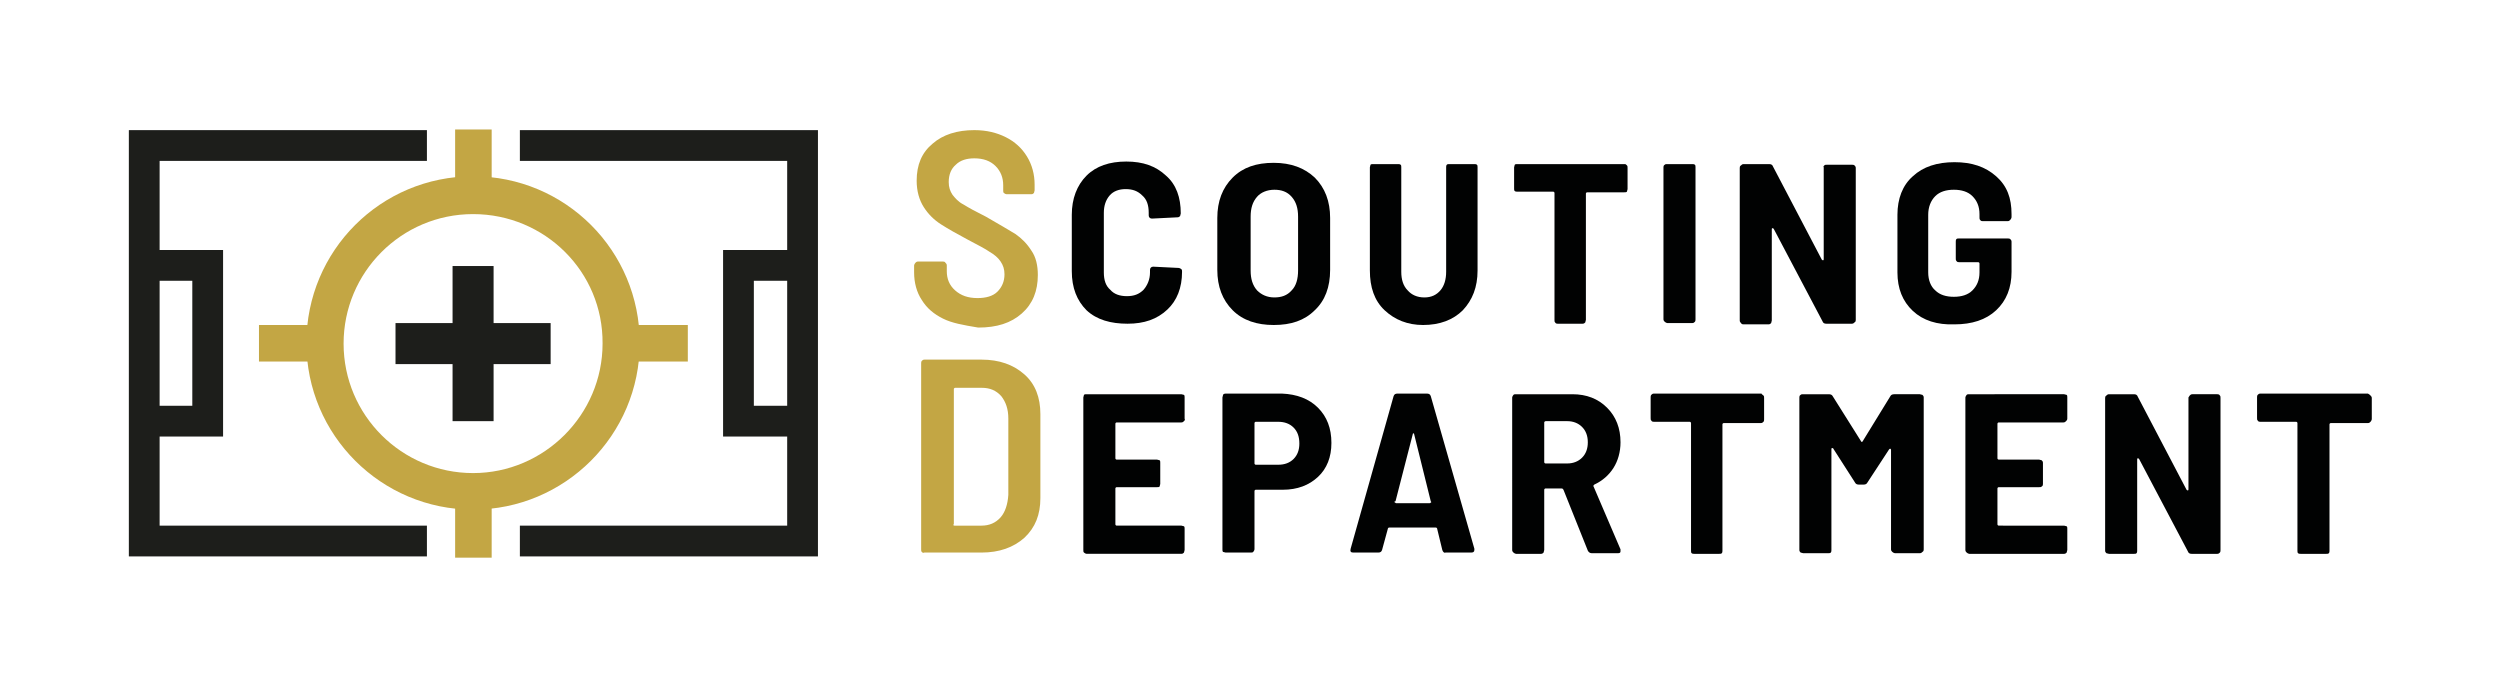 <?xml version="1.0" encoding="utf-8"?>
<!-- Generator: Adobe Illustrator 27.3.1, SVG Export Plug-In . SVG Version: 6.00 Build 0)  -->
<svg version="1.1" id="Livello_1" xmlns="http://www.w3.org/2000/svg" xmlns:xlink="http://www.w3.org/1999/xlink" x="0px" y="0px"
	 viewBox="0 0 390 107" style="enable-background:new 0 0 390 107;" xml:space="preserve">
<style type="text/css">
	.st0{fill:#FFFFFF;}
	.st1{fill:#1D1E1B;}
	.st2{fill:#C3A644;}
	.st3{clip-path:url(#SVGID_00000072975426619282575730000009167132198930392193_);fill:#C3A644;}
	.st4{clip-path:url(#SVGID_00000060715477110752635960000000080047684347797930_);fill:#010202;}
	.st5{clip-path:url(#SVGID_00000108276691982972419950000007370052470555999668_);fill:#010202;}
	.st6{clip-path:url(#SVGID_00000145038819082899222930000002430348481089823372_);fill:#010202;}
	.st7{clip-path:url(#SVGID_00000000945333583832552830000014710303876915962260_);fill:#010202;}
	.st8{clip-path:url(#SVGID_00000029021852523024110750000012436073015462317758_);fill:#010202;}
	.st9{clip-path:url(#SVGID_00000062915044540689807780000001920335608064745918_);fill:#010202;}
	.st10{clip-path:url(#SVGID_00000092417471963418428600000001468429212119283605_);fill:#010202;}
	.st11{clip-path:url(#SVGID_00000007388395096020256960000006895897544458215046_);fill:#C3A644;}
	.st12{clip-path:url(#SVGID_00000109712555570473782840000004343264938708571280_);fill:#010202;}
	.st13{clip-path:url(#SVGID_00000019644757727136433190000008844708705374247819_);fill:#010202;}
	.st14{clip-path:url(#SVGID_00000049904390292336933770000003793896224249450413_);fill:#010202;}
	.st15{clip-path:url(#SVGID_00000009547734214593117570000002033533476354888639_);fill:#010202;}
	.st16{clip-path:url(#SVGID_00000036210442007432763390000000774447755051906969_);fill:#010202;}
	.st17{clip-path:url(#SVGID_00000148634161626743300340000009754482324434364298_);fill:#010202;}
	.st18{clip-path:url(#SVGID_00000073702884730941784780000010439239857281855374_);fill:#010202;}
	.st19{clip-path:url(#SVGID_00000008119430760726118650000015402360401376040861_);fill:#010202;}
	.st20{clip-path:url(#SVGID_00000132060846869648270820000017054021477559370665_);fill:#010202;}
	.st21{clip-path:url(#SVGID_00000149353915446548958730000018267670986090394500_);fill:#C3A644;}
	.st22{clip-path:url(#SVGID_00000098937821730260529410000004236423023644638376_);fill:#1D1E1B;}
	.st23{clip-path:url(#SVGID_00000134928731148369718210000003285664138326569344_);fill:#1D1E1B;}
	.st24{clip-path:url(#SVGID_00000025423799874278625850000004793812357109733047_);fill:#C3A644;}
	.st25{clip-path:url(#SVGID_00000085221654098275311150000002330116428340844978_);fill:#C3A644;}
</style>
<rect class="st0" width="390" height="107"/>
<path class="st1" d="M24.9,25.1h97.9V82H24.9V25.1z M20.1,86.8h107.5V20.3H20.1V86.8z"/>
<rect x="70.6" y="41.5" class="st1" width="6.4" height="24.2"/>
<rect x="61.7" y="50.4" class="st1" width="24.2" height="6.4"/>
<rect x="40.4" y="50.7" class="st2" width="12" height="5.7"/>
<rect x="95.3" y="50.7" class="st2" width="12" height="5.7"/>
<rect x="66.6" y="20.2" class="st0" width="14.5" height="12"/>
<rect x="66.6" y="75" class="st0" width="14.5" height="12"/>
<g>
	<g>
		<defs>
			<rect id="SVGID_1_" x="20.1" y="20" width="349.9" height="67"/>
		</defs>
		<clipPath id="SVGID_00000050637191402481900290000007164606005086073258_">
			<use xlink:href="#SVGID_1_"  style="overflow:visible;"/>
		</clipPath>
		<path style="clip-path:url(#SVGID_00000050637191402481900290000007164606005086073258_);fill:#C3A644;" d="M147.1,49.7
			c-1.4-0.7-2.5-1.6-3.3-2.9c-0.8-1.2-1.2-2.7-1.2-4.3v-1.1c0-0.1,0.1-0.3,0.2-0.4c0.1-0.1,0.2-0.2,0.4-0.2h3.9c0.1,0,0.3,0,0.4,0.2
			c0.1,0.1,0.2,0.2,0.2,0.4v0.9c0,1.2,0.4,2.2,1.3,3c0.9,0.8,2,1.2,3.5,1.2c1.3,0,2.4-0.3,3.1-1c0.7-0.7,1.1-1.6,1.1-2.7
			c0-0.8-0.2-1.4-0.6-2c-0.4-0.6-1-1.1-1.7-1.5c-0.7-0.5-1.9-1.1-3.4-1.9c-1.7-0.9-3.1-1.7-4.2-2.4c-1.1-0.7-2-1.6-2.7-2.7
			c-0.7-1.1-1.1-2.5-1.1-4.1c0-2.5,0.8-4.4,2.5-5.8c1.6-1.4,3.8-2.1,6.5-2.1c1.9,0,3.5,0.4,4.9,1.1c1.4,0.7,2.5,1.7,3.3,3
			s1.2,2.8,1.2,4.4v0.9c0,0.1-0.1,0.3-0.1,0.4c-0.1,0.1-0.2,0.2-0.4,0.2h-3.9c-0.1,0-0.3-0.1-0.4-0.2c-0.1-0.1-0.1-0.2-0.1-0.4v-0.8
			c0-1.2-0.4-2.2-1.2-3c-0.8-0.8-1.9-1.2-3.3-1.2c-1.2,0-2.2,0.3-2.9,1c-0.7,0.6-1.1,1.5-1.1,2.7c0,0.8,0.2,1.4,0.6,2
			c0.4,0.5,0.9,1.1,1.7,1.5c0.8,0.5,1.9,1.1,3.5,1.9c2.1,1.2,3.6,2.1,4.6,2.7c1,0.7,1.8,1.5,2.5,2.6c0.7,1,1,2.3,1,3.8
			c0,2.5-0.8,4.5-2.5,6c-1.7,1.5-3.9,2.2-6.8,2.2C150.2,50.7,148.5,50.4,147.1,49.7"/>
	</g>
	<g>
		<defs>
			<rect id="SVGID_00000103254102620842106330000000966465332973036186_" x="20.1" y="20" width="349.9" height="67"/>
		</defs>
		<clipPath id="SVGID_00000165226091684635828820000015483426184566995606_">
			<use xlink:href="#SVGID_00000103254102620842106330000000966465332973036186_"  style="overflow:visible;"/>
		</clipPath>
		<path style="clip-path:url(#SVGID_00000165226091684635828820000015483426184566995606_);fill:#010202;" d="M169.5,48.4
			c-1.5-1.5-2.3-3.5-2.3-6.1v-8.8c0-2.5,0.8-4.6,2.3-6.1c1.5-1.5,3.6-2.2,6.2-2.2s4.6,0.7,6.2,2.2c1.6,1.4,2.3,3.4,2.3,5.9v0
			c0,0.1-0.1,0.3-0.1,0.4c-0.1,0.1-0.2,0.2-0.4,0.2l-4,0.2c-0.3,0-0.5-0.2-0.5-0.5v-0.4c0-1.2-0.3-2.1-1-2.7c-0.7-0.7-1.5-1-2.6-1
			c-1,0-1.9,0.3-2.5,1c-0.6,0.7-0.9,1.6-0.9,2.7v9.3c0,1.2,0.3,2.1,1,2.7c0.6,0.7,1.5,1,2.6,1s1.9-0.3,2.6-1c0.6-0.7,1-1.6,1-2.7
			v-0.4c0-0.3,0.2-0.5,0.5-0.5l4,0.2c0.1,0,0.3,0.1,0.4,0.2c0.1,0.1,0.1,0.2,0.1,0.4v0c0,2.5-0.8,4.5-2.3,5.9
			c-1.6,1.5-3.6,2.2-6.2,2.2S171.1,49.9,169.5,48.4"/>
	</g>
	<g>
		<defs>
			<rect id="SVGID_00000140715600500814891330000017832617149717314945_" x="20.1" y="20" width="349.9" height="67"/>
		</defs>
		<clipPath id="SVGID_00000163757418260415570570000002586700780317626789_">
			<use xlink:href="#SVGID_00000140715600500814891330000017832617149717314945_"  style="overflow:visible;"/>
		</clipPath>
		<path style="clip-path:url(#SVGID_00000163757418260415570570000002586700780317626789_);fill:#010202;" d="M192.3,48.4
			c-1.6-1.6-2.4-3.7-2.4-6.3v-8.1c0-2.6,0.8-4.7,2.4-6.3c1.6-1.6,3.7-2.3,6.4-2.3c2.7,0,4.8,0.8,6.4,2.3c1.6,1.6,2.4,3.7,2.4,6.3
			v8.1c0,2.7-0.8,4.8-2.4,6.3c-1.6,1.6-3.7,2.3-6.4,2.3C196.1,50.7,193.9,50,192.3,48.4 M201.5,45.3c0.7-0.7,1-1.8,1-3.1v-8.4
			c0-1.3-0.3-2.3-1-3.1c-0.7-0.8-1.6-1.1-2.7-1.1c-1.1,0-2.1,0.4-2.7,1.1c-0.7,0.8-1,1.8-1,3.1v8.4c0,1.3,0.3,2.3,1,3.1
			c0.7,0.7,1.6,1.1,2.7,1.1C199.9,46.4,200.8,46.1,201.5,45.3"/>
	</g>
	<g>
		<defs>
			<rect id="SVGID_00000178185833646746300760000012219341595743801474_" x="20.1" y="20" width="349.9" height="67"/>
		</defs>
		<clipPath id="SVGID_00000166647490452198246300000003830466510650691744_">
			<use xlink:href="#SVGID_00000178185833646746300760000012219341595743801474_"  style="overflow:visible;"/>
		</clipPath>
		<path style="clip-path:url(#SVGID_00000166647490452198246300000003830466510650691744_);fill:#010202;" d="M216,48.4
			c-1.6-1.5-2.3-3.6-2.3-6.2V26.1c0-0.1,0.1-0.3,0.1-0.4c0.1-0.1,0.2-0.1,0.4-0.1h3.9c0.1,0,0.3,0,0.4,0.1c0.1,0.1,0.1,0.2,0.1,0.4
			v16.3c0,1.2,0.3,2.2,1,2.9c0.6,0.7,1.5,1.1,2.6,1.1c1.1,0,1.9-0.4,2.5-1.1c0.6-0.7,0.9-1.7,0.9-2.9V26.1c0-0.1,0-0.3,0.1-0.4
			c0.1-0.1,0.2-0.1,0.4-0.1h3.9c0.1,0,0.3,0,0.4,0.1c0.1,0.1,0.1,0.2,0.1,0.4v16.1c0,2.6-0.8,4.6-2.3,6.2c-1.5,1.5-3.6,2.3-6.2,2.3
			C219.6,50.7,217.6,49.9,216,48.4"/>
	</g>
	<g>
		<defs>
			<rect id="SVGID_00000148620043613692705800000010672458531145387428_" x="20.1" y="20" width="349.9" height="67"/>
		</defs>
		<clipPath id="SVGID_00000134935378550398626280000017141590109374059923_">
			<use xlink:href="#SVGID_00000148620043613692705800000010672458531145387428_"  style="overflow:visible;"/>
		</clipPath>
		<path style="clip-path:url(#SVGID_00000134935378550398626280000017141590109374059923_);fill:#010202;" d="M253.8,25.8
			c0.1,0.1,0.1,0.2,0.1,0.4v3.3c0,0.1-0.1,0.3-0.1,0.4c-0.1,0.1-0.2,0.1-0.4,0.1h-5.8c-0.1,0-0.2,0.1-0.2,0.2v19.7
			c0,0.1-0.1,0.3-0.1,0.4c-0.1,0.1-0.2,0.2-0.4,0.2H243c-0.1,0-0.3,0-0.4-0.2c-0.1-0.1-0.1-0.2-0.1-0.4V30.1c0-0.1-0.1-0.2-0.2-0.2
			h-5.6c-0.1,0-0.3,0-0.4-0.1c-0.1-0.1-0.1-0.2-0.1-0.4v-3.3c0-0.1,0.1-0.3,0.1-0.4c0.1-0.1,0.2-0.1,0.4-0.1h16.8
			C253.6,25.6,253.7,25.7,253.8,25.8"/>
	</g>
	<g>
		<defs>
			<rect id="SVGID_00000085968647621839553600000009629371080314355090_" x="20.1" y="20" width="349.9" height="67"/>
		</defs>
		<clipPath id="SVGID_00000149346314069735442910000012853011873726666911_">
			<use xlink:href="#SVGID_00000085968647621839553600000009629371080314355090_"  style="overflow:visible;"/>
		</clipPath>
		<path style="clip-path:url(#SVGID_00000149346314069735442910000012853011873726666911_);fill:#010202;" d="M259.7,50.2
			c-0.1-0.1-0.2-0.2-0.2-0.4V26.1c0-0.1,0-0.3,0.2-0.4c0.1-0.1,0.2-0.1,0.4-0.1h3.9c0.1,0,0.3,0,0.4,0.1c0.1,0.1,0.1,0.2,0.1,0.4
			v23.7c0,0.1,0,0.3-0.1,0.4c-0.1,0.1-0.2,0.2-0.4,0.2h-3.9C260,50.4,259.8,50.3,259.7,50.2"/>
	</g>
	<g>
		<defs>
			<rect id="SVGID_00000114035130428520035700000016667197888135255426_" x="20.1" y="20" width="349.9" height="67"/>
		</defs>
		<clipPath id="SVGID_00000019654386431154131310000000926578320555585450_">
			<use xlink:href="#SVGID_00000114035130428520035700000016667197888135255426_"  style="overflow:visible;"/>
		</clipPath>
		<path style="clip-path:url(#SVGID_00000019654386431154131310000000926578320555585450_);fill:#010202;" d="M284.6,25.8
			c0.1-0.1,0.2-0.1,0.4-0.1h3.9c0.1,0,0.3,0,0.4,0.1c0.1,0.1,0.2,0.2,0.2,0.4v23.7c0,0.1,0,0.3-0.2,0.4c-0.1,0.1-0.2,0.2-0.4,0.2h-4
			c-0.3,0-0.5-0.1-0.6-0.4l-7.6-14.4c-0.1-0.1-0.1-0.1-0.2-0.1c-0.1,0-0.1,0.1-0.1,0.2l0,14.2c0,0.1-0.1,0.3-0.1,0.4
			c-0.1,0.1-0.2,0.2-0.4,0.2H272c-0.1,0-0.3,0-0.4-0.2c-0.1-0.1-0.2-0.2-0.2-0.4V26.2c0-0.1,0-0.3,0.2-0.4c0.1-0.1,0.2-0.2,0.4-0.2
			h4c0.3,0,0.5,0.1,0.6,0.4l7.6,14.5c0.1,0.1,0.1,0.1,0.2,0.1s0.1-0.1,0.1-0.2l0-14.3C284.4,26,284.5,25.9,284.6,25.8"/>
	</g>
	<g>
		<defs>
			<rect id="SVGID_00000005249906458000011130000014743185515052725183_" x="20.1" y="20" width="349.9" height="67"/>
		</defs>
		<clipPath id="SVGID_00000067221357597010406950000005525869949619100549_">
			<use xlink:href="#SVGID_00000005249906458000011130000014743185515052725183_"  style="overflow:visible;"/>
		</clipPath>
		<path style="clip-path:url(#SVGID_00000067221357597010406950000005525869949619100549_);fill:#010202;" d="M298.4,48.5
			c-1.6-1.5-2.4-3.5-2.4-6v-9c0-2.5,0.8-4.6,2.4-6c1.6-1.5,3.8-2.2,6.5-2.2c2.7,0,4.8,0.7,6.5,2.2s2.4,3.4,2.4,5.9v0.5
			c0,0.1-0.1,0.3-0.2,0.4c-0.1,0.1-0.2,0.2-0.4,0.2h-3.9c-0.1,0-0.3,0-0.4-0.2c-0.1-0.1-0.1-0.2-0.1-0.4v-0.5c0-1.2-0.4-2.1-1.1-2.8
			c-0.7-0.7-1.7-1-2.9-1c-1.2,0-2.2,0.3-2.9,1c-0.7,0.7-1.1,1.7-1.1,2.9v9c0,1.2,0.4,2.2,1.1,2.8c0.7,0.7,1.7,1,2.9,1
			c1.2,0,2.2-0.3,2.9-1c0.7-0.7,1.1-1.6,1.1-2.8v-1.4c0-0.1-0.1-0.2-0.2-0.2h-3c-0.1,0-0.3,0-0.4-0.2c-0.1-0.1-0.1-0.2-0.1-0.4v-2.6
			c0-0.1,0-0.3,0.1-0.4c0.1-0.1,0.2-0.1,0.4-0.1h7.6c0.1,0,0.3,0,0.4,0.1c0.1,0.1,0.2,0.2,0.2,0.4v4.7c0,2.5-0.8,4.5-2.4,6
			c-1.6,1.5-3.8,2.2-6.5,2.2C302.2,50.7,300,50,298.4,48.5"/>
	</g>
	<g>
		<defs>
			<rect id="SVGID_00000175316768051683672090000001808323768155510717_" x="20.1" y="20" width="349.9" height="67"/>
		</defs>
		<clipPath id="SVGID_00000118387494269764372630000007032937127289181369_">
			<use xlink:href="#SVGID_00000175316768051683672090000001808323768155510717_"  style="overflow:visible;"/>
		</clipPath>
		<path style="clip-path:url(#SVGID_00000118387494269764372630000007032937127289181369_);fill:#C3A644;" d="M143.8,86.1
			c-0.1-0.1-0.1-0.2-0.1-0.4v-29c0-0.1,0-0.3,0.1-0.4c0.1-0.1,0.2-0.2,0.4-0.2h8.9c2.8,0,5,0.8,6.7,2.3c1.7,1.5,2.5,3.6,2.5,6.2
			v13.1c0,2.6-0.8,4.6-2.5,6.2c-1.7,1.5-3.9,2.3-6.7,2.3h-8.9C144,86.3,143.9,86.2,143.8,86.1 M148.9,82l4.2,0c1.2,0,2.2-0.4,3-1.3
			c0.7-0.8,1.1-2,1.2-3.5V65.3c0-1.5-0.4-2.6-1.1-3.5c-0.8-0.9-1.8-1.3-3-1.3h-4.2c-0.1,0-0.2,0.1-0.2,0.2v21
			C148.7,81.9,148.7,82,148.9,82"/>
	</g>
	<g>
		<defs>
			<rect id="SVGID_00000108302749331543792940000008363018048563309485_" x="20.1" y="20" width="349.9" height="67"/>
		</defs>
		<clipPath id="SVGID_00000093898220140562183220000015843587369343378061_">
			<use xlink:href="#SVGID_00000108302749331543792940000008363018048563309485_"  style="overflow:visible;"/>
		</clipPath>
		<path style="clip-path:url(#SVGID_00000093898220140562183220000015843587369343378061_);fill:#010202;" d="M184.7,65.7
			c-0.1,0.1-0.2,0.2-0.4,0.2h-10.1c-0.1,0-0.2,0.1-0.2,0.2v5.4c0,0.1,0.1,0.2,0.2,0.2h6.3c0.1,0,0.3,0.1,0.4,0.1
			c0.1,0.1,0.1,0.2,0.1,0.4v3.3c0,0.1-0.1,0.3-0.1,0.4c-0.1,0.1-0.2,0.1-0.4,0.1h-6.3c-0.1,0-0.2,0.1-0.2,0.2v5.6
			c0,0.1,0.1,0.2,0.2,0.2h10.1c0.1,0,0.3,0.1,0.4,0.1c0.1,0.1,0.1,0.2,0.1,0.4v3.3c0,0.1-0.1,0.3-0.1,0.4c-0.1,0.1-0.2,0.2-0.4,0.2
			h-14.8c-0.1,0-0.3-0.1-0.4-0.2c-0.1-0.1-0.1-0.2-0.1-0.4V62c0-0.1,0.1-0.3,0.1-0.4c0.1-0.1,0.2-0.1,0.4-0.1h14.8
			c0.1,0,0.3,0.1,0.4,0.1c0.1,0.1,0.1,0.2,0.1,0.4v3.3C184.9,65.5,184.8,65.6,184.7,65.7"/>
	</g>
	<g>
		<defs>
			<rect id="SVGID_00000173139075955315068050000004391632681631040700_" x="20.1" y="20" width="349.9" height="67"/>
		</defs>
		<clipPath id="SVGID_00000082328628064895061330000003268412554409664659_">
			<use xlink:href="#SVGID_00000173139075955315068050000004391632681631040700_"  style="overflow:visible;"/>
		</clipPath>
		<path style="clip-path:url(#SVGID_00000082328628064895061330000003268412554409664659_);fill:#010202;" d="M205.6,63.6
			c1.4,1.4,2.1,3.2,2.1,5.5c0,2.2-0.7,4-2.1,5.3s-3.2,2-5.5,2h-4.2c-0.1,0-0.2,0.1-0.2,0.2v9.1c0,0.1-0.1,0.3-0.2,0.4
			c-0.1,0.1-0.2,0.1-0.4,0.1h-3.9c-0.1,0-0.3-0.1-0.4-0.1c-0.1-0.1-0.1-0.2-0.1-0.4V62c0-0.1,0.1-0.3,0.1-0.4s0.2-0.2,0.4-0.2h8.8
			C202.3,61.5,204.2,62.2,205.6,63.6 M201.8,71.6c0.6-0.6,0.9-1.4,0.9-2.4c0-1.1-0.3-1.9-0.9-2.5c-0.6-0.6-1.4-0.9-2.4-0.9h-3.5
			c-0.1,0-0.2,0.1-0.2,0.2v6.3c0,0.1,0.1,0.2,0.2,0.2h3.5C200.4,72.5,201.2,72.2,201.8,71.6"/>
	</g>
	<g>
		<defs>
			<rect id="SVGID_00000021104562259505055180000012911757173320888493_" x="20.1" y="20" width="349.9" height="67"/>
		</defs>
		<clipPath id="SVGID_00000031196630389433065680000010309717331941654446_">
			<use xlink:href="#SVGID_00000021104562259505055180000012911757173320888493_"  style="overflow:visible;"/>
		</clipPath>
		<path style="clip-path:url(#SVGID_00000031196630389433065680000010309717331941654446_);fill:#010202;" d="M225,85.8l-0.8-3.3
			c0-0.1-0.1-0.2-0.2-0.2h-7.3c-0.1,0-0.2,0.1-0.2,0.2l-0.9,3.3c-0.1,0.3-0.3,0.4-0.6,0.4h-3.9c-0.4,0-0.5-0.2-0.4-0.6l6.7-23.8
			c0.1-0.3,0.3-0.4,0.6-0.4h4.6c0.3,0,0.5,0.1,0.6,0.4l6.8,23.8l0,0.2c0,0.3-0.2,0.4-0.5,0.4h-4C225.3,86.3,225.1,86.1,225,85.8
			 M217.6,78.4c0.1,0,0.1,0.1,0.2,0.1h5.2c0.1,0,0.1,0,0.2-0.1c0.1,0,0.1-0.1,0-0.2l-2.6-10.5c0-0.1-0.1-0.1-0.1-0.1s-0.1,0-0.1,0.1
			l-2.7,10.5C217.5,78.2,217.5,78.3,217.6,78.4"/>
	</g>
	<g>
		<defs>
			<rect id="SVGID_00000017482059404781020730000011627079168621079215_" x="20.1" y="20" width="349.9" height="67"/>
		</defs>
		<clipPath id="SVGID_00000070113384607646881000000002211673677293288340_">
			<use xlink:href="#SVGID_00000017482059404781020730000011627079168621079215_"  style="overflow:visible;"/>
		</clipPath>
		<path style="clip-path:url(#SVGID_00000070113384607646881000000002211673677293288340_);fill:#010202;" d="M247.7,85.9l-3.8-9.5
			c-0.1-0.1-0.1-0.2-0.3-0.2h-2.5c-0.1,0-0.2,0.1-0.2,0.2v9.4c0,0.1-0.1,0.3-0.1,0.4c-0.1,0.1-0.2,0.2-0.4,0.2h-3.9
			c-0.1,0-0.3-0.1-0.4-0.2c-0.1-0.1-0.2-0.2-0.2-0.4V62c0-0.1,0.1-0.3,0.2-0.4c0.1-0.1,0.2-0.1,0.4-0.1h8.8c2.2,0,4,0.7,5.4,2.1
			c1.4,1.4,2.1,3.2,2.1,5.4c0,1.5-0.4,2.9-1.1,4c-0.7,1.1-1.7,2-3,2.6c-0.1,0.1-0.2,0.2-0.1,0.3l4.2,9.8c0,0.1,0,0.1,0,0.3
			c0,0.2-0.1,0.3-0.4,0.3h-4.1C248,86.3,247.8,86.1,247.7,85.9 M240.9,66v6.1c0,0.1,0.1,0.2,0.2,0.2h3.4c0.9,0,1.7-0.3,2.3-0.9
			c0.6-0.6,0.9-1.4,0.9-2.4c0-1-0.3-1.8-0.9-2.4s-1.4-0.9-2.3-0.9h-3.4C240.9,65.8,240.9,65.8,240.9,66"/>
	</g>
	<g>
		<defs>
			<rect id="SVGID_00000004530865524953174810000004557568513593695397_" x="20.1" y="20" width="349.9" height="67"/>
		</defs>
		<clipPath id="SVGID_00000053524889581048899690000014434367157248098207_">
			<use xlink:href="#SVGID_00000004530865524953174810000004557568513593695397_"  style="overflow:visible;"/>
		</clipPath>
		<path style="clip-path:url(#SVGID_00000053524889581048899690000014434367157248098207_);fill:#010202;" d="M275.1,61.7
			c0.1,0.1,0.1,0.2,0.1,0.4v3.3c0,0.1,0,0.3-0.1,0.4c-0.1,0.1-0.2,0.2-0.4,0.2h-5.8c-0.1,0-0.2,0.1-0.2,0.2v19.7
			c0,0.1,0,0.3-0.1,0.4c-0.1,0.1-0.2,0.1-0.4,0.1h-3.9c-0.1,0-0.3,0-0.4-0.1c-0.1-0.1-0.1-0.2-0.1-0.4V66c0-0.1-0.1-0.2-0.2-0.2
			h-5.6c-0.1,0-0.3,0-0.4-0.2c-0.1-0.1-0.1-0.2-0.1-0.4V62c0-0.1,0-0.3,0.1-0.4c0.1-0.1,0.2-0.2,0.4-0.2h16.8
			C274.8,61.5,275,61.6,275.1,61.7"/>
	</g>
	<g>
		<defs>
			<rect id="SVGID_00000106866508918652373310000015758463966382109857_" x="20.1" y="20" width="349.9" height="67"/>
		</defs>
		<clipPath id="SVGID_00000001652043253317511700000002570835998731742339_">
			<use xlink:href="#SVGID_00000106866508918652373310000015758463966382109857_"  style="overflow:visible;"/>
		</clipPath>
		<path style="clip-path:url(#SVGID_00000001652043253317511700000002570835998731742339_);fill:#010202;" d="M295.5,61.5h4
			c0.1,0,0.3,0.1,0.4,0.1c0.1,0.1,0.2,0.2,0.2,0.4v23.7c0,0.1,0,0.3-0.2,0.4c-0.1,0.1-0.2,0.2-0.4,0.2h-3.9c-0.1,0-0.3-0.1-0.4-0.2
			c-0.1-0.1-0.2-0.2-0.2-0.4V70.2c0-0.1,0-0.1-0.1-0.2c-0.1,0-0.1,0-0.2,0.1l-3.4,5.2c-0.1,0.2-0.3,0.3-0.6,0.3h-0.7
			c-0.3,0-0.5-0.1-0.6-0.3l-3.4-5.3c0-0.1-0.1-0.1-0.2-0.1c-0.1,0-0.1,0.1-0.1,0.2v15.7c0,0.1,0,0.3-0.1,0.4
			c-0.1,0.1-0.2,0.1-0.4,0.1h-3.9c-0.1,0-0.3-0.1-0.4-0.1c-0.1-0.1-0.2-0.2-0.2-0.4V62c0-0.1,0-0.3,0.2-0.4c0.1-0.1,0.2-0.1,0.4-0.1
			h4c0.3,0,0.5,0.1,0.6,0.3l4.4,7c0.1,0.2,0.2,0.2,0.3,0l4.3-7C295,61.6,295.2,61.5,295.5,61.5"/>
	</g>
	<g>
		<defs>
			<rect id="SVGID_00000005230596254219800630000012474744357935955084_" x="20.1" y="20" width="349.9" height="67"/>
		</defs>
		<clipPath id="SVGID_00000090256705976314701280000003941783794382124457_">
			<use xlink:href="#SVGID_00000005230596254219800630000012474744357935955084_"  style="overflow:visible;"/>
		</clipPath>
		<path style="clip-path:url(#SVGID_00000090256705976314701280000003941783794382124457_);fill:#010202;" d="M322.3,65.7
			c-0.1,0.1-0.2,0.2-0.4,0.2h-10.1c-0.1,0-0.2,0.1-0.2,0.2v5.4c0,0.1,0.1,0.2,0.2,0.2h6.3c0.1,0,0.3,0.1,0.4,0.1
			c0.1,0.1,0.2,0.2,0.2,0.4v3.3c0,0.1,0,0.3-0.2,0.4c-0.1,0.1-0.2,0.1-0.4,0.1h-6.3c-0.1,0-0.2,0.1-0.2,0.2v5.6
			c0,0.1,0.1,0.2,0.2,0.2H322c0.1,0,0.3,0.1,0.4,0.1c0.1,0.1,0.1,0.2,0.1,0.4v3.3c0,0.1-0.1,0.3-0.1,0.4c-0.1,0.1-0.2,0.2-0.4,0.2
			h-14.8c-0.1,0-0.3-0.1-0.4-0.2c-0.1-0.1-0.2-0.2-0.2-0.4V62c0-0.1,0.1-0.3,0.2-0.4c0.1-0.1,0.2-0.1,0.4-0.1H322
			c0.1,0,0.3,0.1,0.4,0.1c0.1,0.1,0.1,0.2,0.1,0.4v3.3C322.5,65.5,322.4,65.6,322.3,65.7"/>
	</g>
	<g>
		<defs>
			<rect id="SVGID_00000009568006793906124950000005552910879315515048_" x="20.1" y="20" width="349.9" height="67"/>
		</defs>
		<clipPath id="SVGID_00000144308879615538151030000010398759324286543263_">
			<use xlink:href="#SVGID_00000009568006793906124950000005552910879315515048_"  style="overflow:visible;"/>
		</clipPath>
		<path style="clip-path:url(#SVGID_00000144308879615538151030000010398759324286543263_);fill:#010202;" d="M341.6,61.7
			c0.1-0.1,0.2-0.2,0.4-0.2h3.9c0.1,0,0.3,0,0.4,0.2c0.1,0.1,0.1,0.2,0.1,0.4v23.7c0,0.1,0,0.3-0.1,0.4c-0.1,0.1-0.2,0.2-0.4,0.2h-4
			c-0.3,0-0.5-0.1-0.6-0.4l-7.6-14.4c-0.1-0.1-0.1-0.1-0.2-0.1c-0.1,0-0.1,0.1-0.1,0.2l0,14.2c0,0.1,0,0.3-0.1,0.4
			c-0.1,0.1-0.2,0.1-0.4,0.1H329c-0.1,0-0.3-0.1-0.4-0.1c-0.1-0.1-0.2-0.2-0.2-0.4V62.1c0-0.1,0-0.3,0.2-0.4
			c0.1-0.1,0.2-0.2,0.4-0.2h3.9c0.3,0,0.5,0.1,0.6,0.4l7.6,14.5c0.1,0.1,0.1,0.1,0.2,0.1s0.1-0.1,0.1-0.2l0-14.3
			C341.5,61.9,341.5,61.8,341.6,61.7"/>
	</g>
	<g>
		<defs>
			<rect id="SVGID_00000019671998230385797760000012935503398328013961_" x="20.1" y="20" width="349.9" height="67"/>
		</defs>
		<clipPath id="SVGID_00000105414090570222927730000012012071238106355102_">
			<use xlink:href="#SVGID_00000019671998230385797760000012935503398328013961_"  style="overflow:visible;"/>
		</clipPath>
		<path style="clip-path:url(#SVGID_00000105414090570222927730000012012071238106355102_);fill:#010202;" d="M369.8,61.7
			c0.1,0.1,0.2,0.2,0.2,0.4v3.3c0,0.1-0.1,0.3-0.2,0.4c-0.1,0.1-0.2,0.2-0.4,0.2h-5.8c-0.1,0-0.2,0.1-0.2,0.2v19.7
			c0,0.1,0,0.3-0.1,0.4c-0.1,0.1-0.2,0.1-0.4,0.1h-4c-0.1,0-0.3,0-0.4-0.1c-0.1-0.1-0.1-0.2-0.1-0.4V66c0-0.1-0.1-0.2-0.2-0.2h-5.6
			c-0.1,0-0.3,0-0.4-0.2c-0.1-0.1-0.1-0.2-0.1-0.4V62c0-0.1,0-0.3,0.1-0.4c0.1-0.1,0.2-0.2,0.4-0.2h16.8
			C369.6,61.5,369.7,61.6,369.8,61.7"/>
	</g>
	<g>
		<defs>
			<rect id="SVGID_00000074430597290760700240000012564307663569697414_" x="20.1" y="20" width="349.9" height="67"/>
		</defs>
		<clipPath id="SVGID_00000057110376447373060740000005313235407963352212_">
			<use xlink:href="#SVGID_00000074430597290760700240000012564307663569697414_"  style="overflow:visible;"/>
		</clipPath>
		<path style="clip-path:url(#SVGID_00000057110376447373060740000005313235407963352212_);fill:#C3A644;" d="M73.8,79.5
			c-14.3,0-26-11.6-26-26s11.6-26,26-26s26,11.6,26,26C99.8,67.9,88.1,79.5,73.8,79.5 M73.8,33.4c-11.2,0-20.2,9.1-20.2,20.2
			c0,11.2,9.1,20.2,20.2,20.2s20.2-9.1,20.2-20.2C94.1,42.4,85,33.4,73.8,33.4"/>
	</g>
	<g>
		<defs>
			<rect id="SVGID_00000101823081692390061740000018240913539076404882_" x="20.1" y="20" width="349.9" height="67"/>
		</defs>
		<clipPath id="SVGID_00000160165352586709635190000003616740636378523290_">
			<use xlink:href="#SVGID_00000101823081692390061740000018240913539076404882_"  style="overflow:visible;"/>
		</clipPath>
		<polygon style="clip-path:url(#SVGID_00000160165352586709635190000003616740636378523290_);fill:#1D1E1B;" points="127.1,68.1 
			112.8,68.1 112.8,39 127.1,39 127.1,43.8 117.6,43.8 117.6,63.3 127.1,63.3 		"/>
	</g>
	<g>
		<defs>
			<rect id="SVGID_00000133504712516302876620000012889727118271996043_" x="20.1" y="20" width="349.9" height="67"/>
		</defs>
		<clipPath id="SVGID_00000168833354899969228560000014652982958069608875_">
			<use xlink:href="#SVGID_00000133504712516302876620000012889727118271996043_"  style="overflow:visible;"/>
		</clipPath>
		<polygon style="clip-path:url(#SVGID_00000168833354899969228560000014652982958069608875_);fill:#1D1E1B;" points="34.8,68.1 
			20.5,68.1 20.5,63.3 30,63.3 30,43.8 20.5,43.8 20.5,39 34.8,39 		"/>
	</g>
	<g>
		<defs>
			<rect id="SVGID_00000155828295957234226450000018008730792973683372_" x="20.1" y="20" width="349.9" height="67"/>
		</defs>
		<clipPath id="SVGID_00000180345527210871991890000018360862596763863203_">
			<use xlink:href="#SVGID_00000155828295957234226450000018008730792973683372_"  style="overflow:visible;"/>
		</clipPath>
		
			<rect x="71" y="20.2" style="clip-path:url(#SVGID_00000180345527210871991890000018360862596763863203_);fill:#C3A644;" width="5.7" height="12"/>
	</g>
	<g>
		<defs>
			<rect id="SVGID_00000049928054837799095770000002134041692399511714_" x="20.1" y="20" width="349.9" height="67"/>
		</defs>
		<clipPath id="SVGID_00000041289736385229883510000002605923762460062392_">
			<use xlink:href="#SVGID_00000049928054837799095770000002134041692399511714_"  style="overflow:visible;"/>
		</clipPath>
		
			<rect x="71" y="75" style="clip-path:url(#SVGID_00000041289736385229883510000002605923762460062392_);fill:#C3A644;" width="5.7" height="12"/>
	</g>
</g>
</svg>
